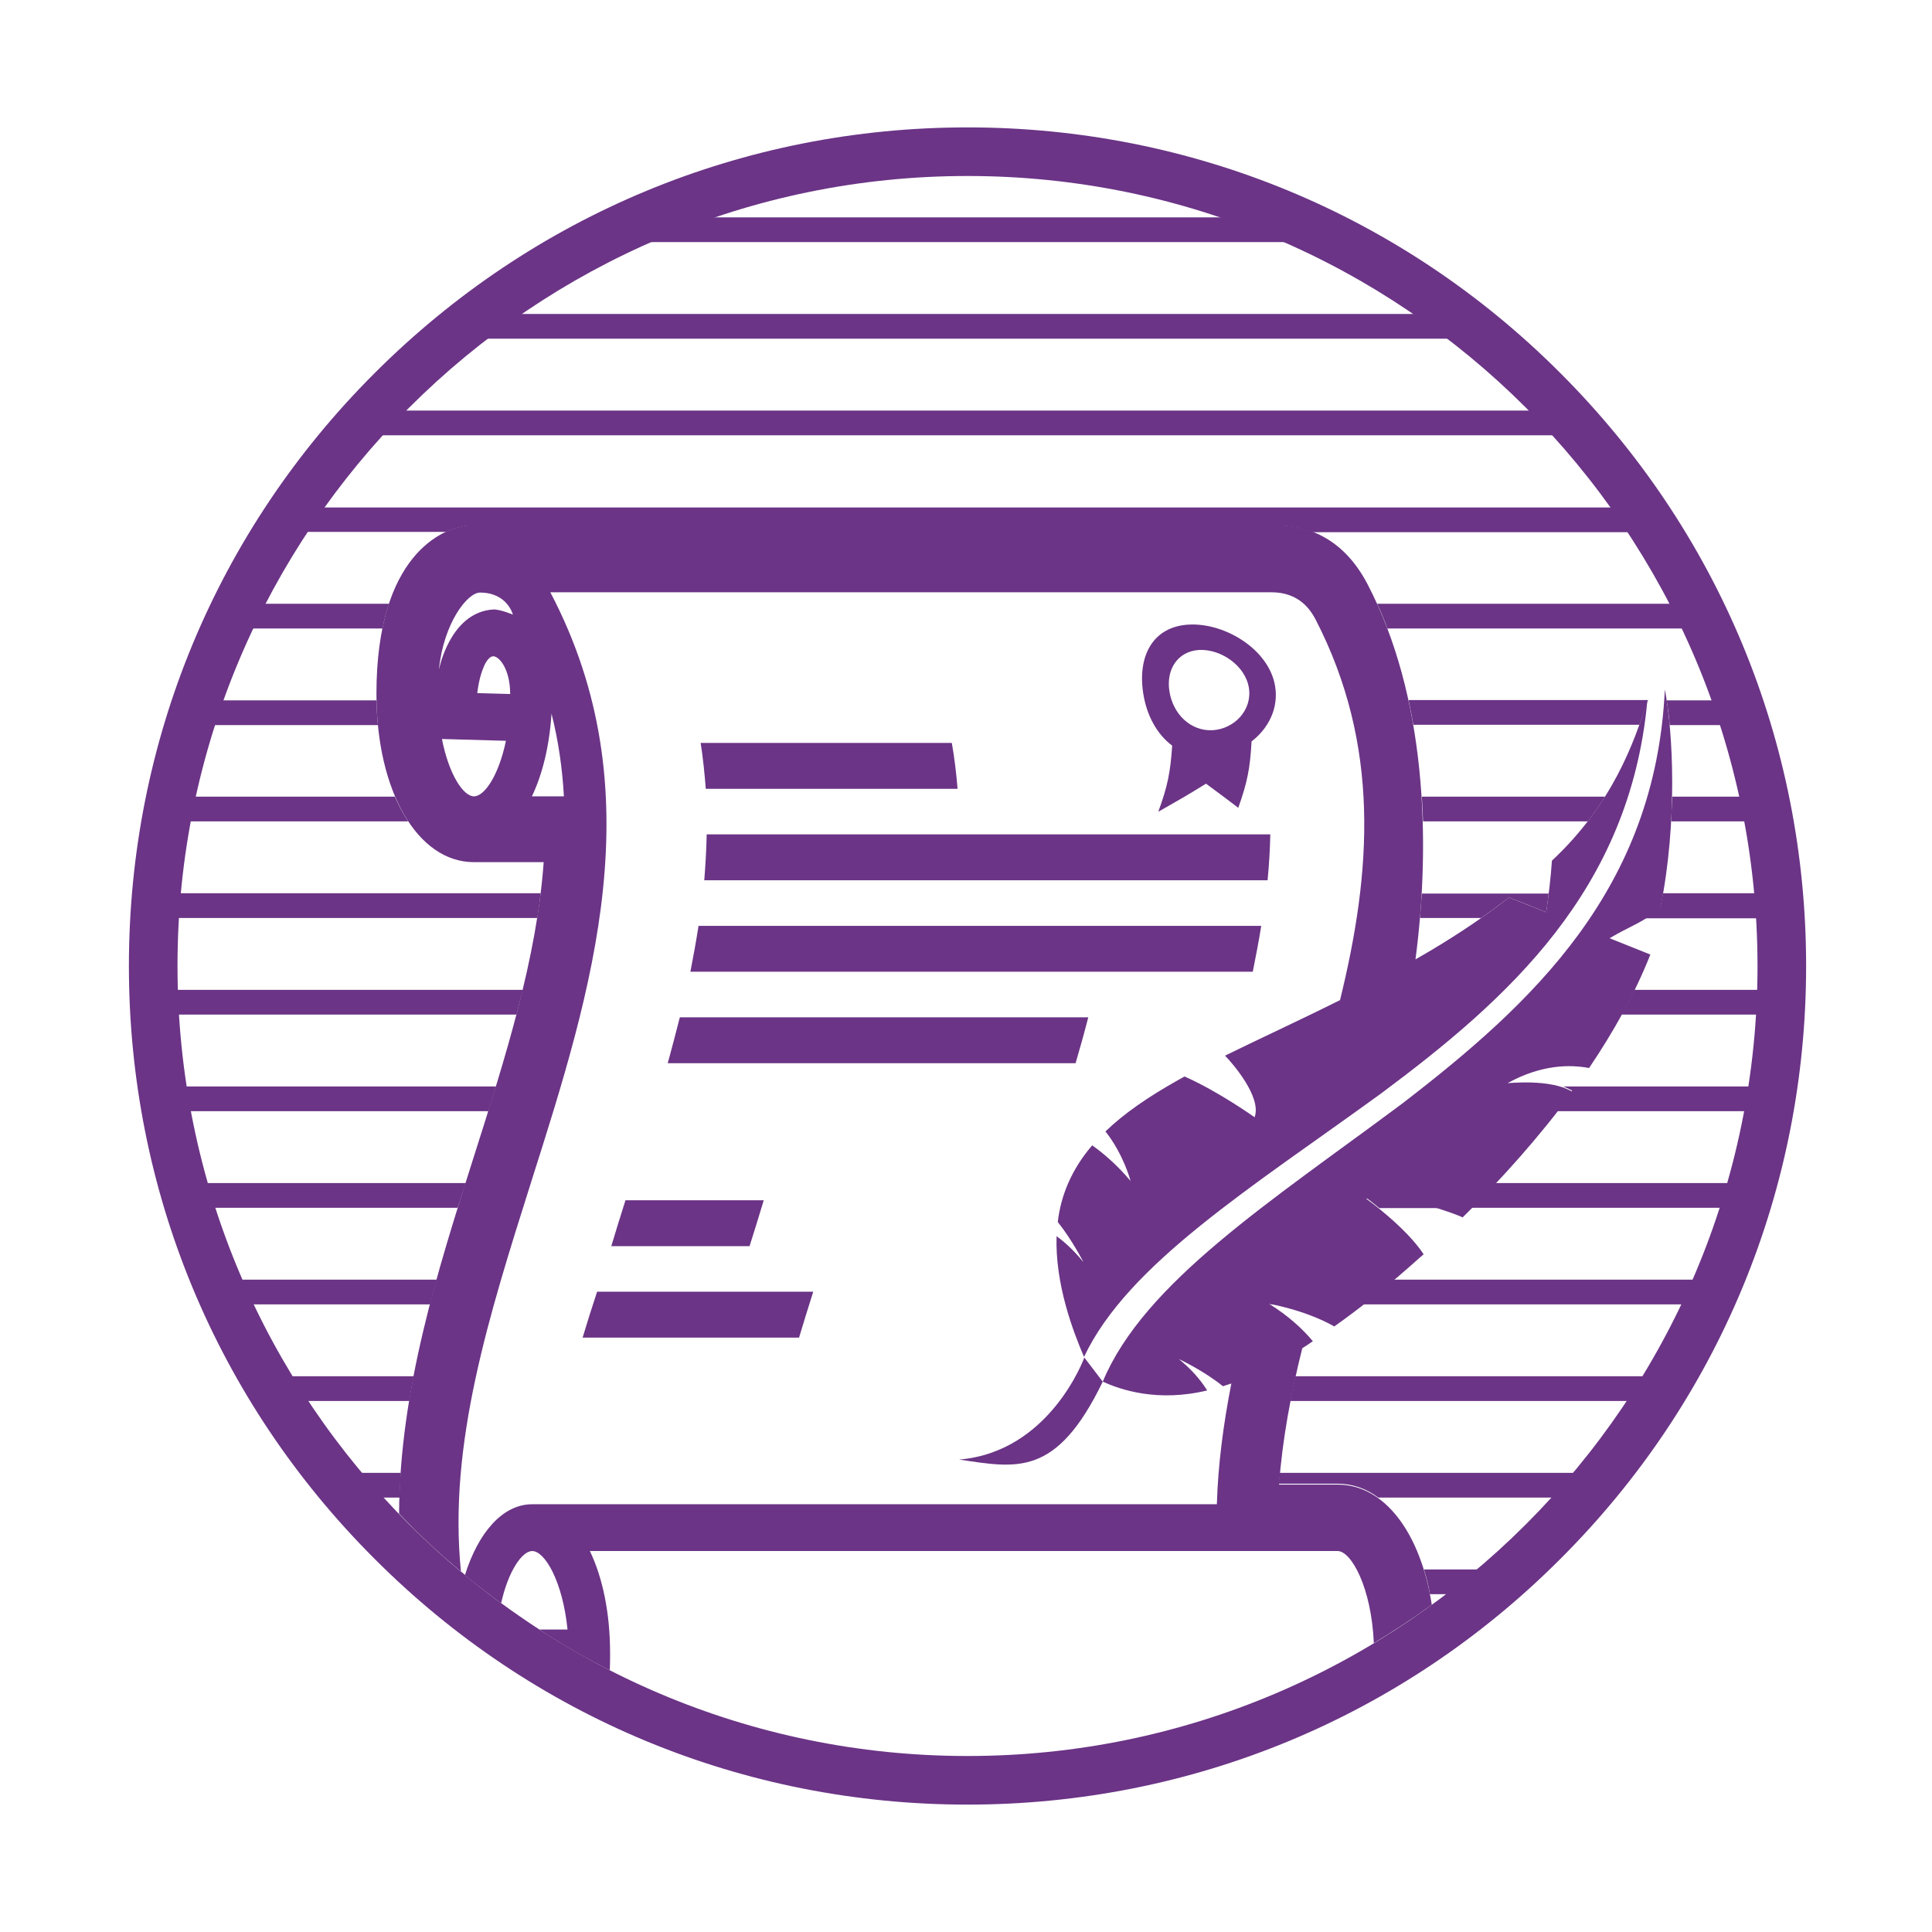 <?xml version="1.0" encoding="utf-8"?>
<!-- Generator: Adobe Illustrator 24.0.2, SVG Export Plug-In . SVG Version: 6.00 Build 0)  -->
<svg version="1.1" id="Capa_1" xmlns="http://www.w3.org/2000/svg" xmlns:xlink="http://www.w3.org/1999/xlink" x="0px" y="0px"
	 viewBox="0 0 640 640" style="enable-background:new 0 0 640 640;" xml:space="preserve">
<style type="text/css">
	.st0{fill:#6B3486;}
</style>
<title>PROGRAMACION SEGURAIcono</title>
<g>
	<g>
		<g>
			<g>
				<path class="st0" d="M485.4,112.2H153.2c-2.3,0-4.1-1.8-4.1-4.1c0-2.3,1.8-4.1,4.1-4.1h332.2c2.3,0,4.1,1.8,4.1,4.1
					C489.5,110.3,487.7,112.2,485.4,112.2z"/>
			</g>
			<g>
				<path class="st0" d="M519,144.2H117.4c-2.3,0-4.1-1.8-4.1-4.1s1.8-4.1,4.1-4.1H519c2.3,0,4.1,1.8,4.1,4.1S521.3,144.2,519,144.2
					z"/>
			</g>
			<g>
				<path class="st0" d="M432.7,80.2h-227c-2.3,0-4.1-1.8-4.1-4.1c0-2.3,1.8-4.1,4.1-4.1h227c2.3,0,4.1,1.8,4.1,4.1
					C436.8,78.3,435,80.2,432.7,80.2z"/>
			</g>
			<g>
				<path class="st0" d="M320.5,597.8c-74.2,0-144-28.9-196.4-81.4C71.6,464,42.7,394.2,42.7,320c0-74.2,28.9-144,81.4-196.4
					c52.5-52.5,122.2-81.4,196.4-81.4s144,28.9,196.4,81.4c52.5,52.5,81.4,122.2,81.4,196.4c0,74.2-28.9,144-81.4,196.4
					C464.5,568.9,394.7,597.8,320.5,597.8z M320.5,58.3C176.2,58.3,58.8,175.7,58.8,320s117.4,261.7,261.7,261.7
					S582.2,464.3,582.2,320S464.8,58.3,320.5,58.3z"/>
			</g>
			<g>
				<path class="st0" d="M66.3,240.2h58.9c-0.3-2.7-0.4-5.4-0.5-8.2H66.3c-2.3,0-4.1,1.8-4.1,4.1S64,240.2,66.3,240.2z"/>
				<path class="st0" d="M77.9,208.2h48.8c0.6-3,1.3-5.7,2.2-8.2h-51c-2.3,0-4.1,1.8-4.1,4.1C73.8,206.3,75.6,208.2,77.9,208.2z"/>
				<path class="st0" d="M94.5,176.2h53.3c3-1.4,5.8-2,7.9-2.1l0.4,0l266.8,0c3.6,0,7.8,0.6,12,2.2h106.9c2.3,0,4.1-1.8,4.1-4.1
					c0-2.3-1.8-4.1-4.1-4.1H94.5c-2.3,0-4.1,1.8-4.1,4.1C90.4,174.3,92.2,176.2,94.5,176.2z"/>
				<path class="st0" d="M164.3,359.9H55.9c-2.3,0-4.1,1.8-4.1,4.1c0,2.3,1.8,4.1,4.1,4.1h105.9
					C162.6,365.4,163.5,362.7,164.3,359.9z"/>
				<path class="st0" d="M171.1,336.1c0.7-2.7,1.4-5.5,2.1-8.2H53.6c-2.3,0-4.1,1.8-4.1,4.1c0,2.3,1.8,4.1,4.1,4.1H171.1z"/>
				<path class="st0" d="M54.3,304.1H178c0.4-2.7,0.8-5.5,1.1-8.2H54.3c-2.3,0-4.1,1.8-4.1,4.1C50.2,302.3,52,304.1,54.3,304.1z"/>
				<path class="st0" d="M54.3,272.1h80.9c-1.6-2.5-3.1-5.2-4.4-8.2H54.3c-2.3,0-4.1,1.8-4.1,4.1C50.2,270.3,52.1,272.1,54.3,272.1z
					"/>
				<path class="st0" d="M471,263.9c0.2,2.7,0.3,5.5,0.4,8.2h54.6c2.1-2.8,4-5.5,5.7-8.2H471z"/>
				<path class="st0" d="M471,295.9c-0.2,2.8-0.4,5.5-0.6,8.2h20.2c3.2-2.2,6.3-4.5,9.3-6.8c4.1,1.6,8.2,3.2,12.3,4.9
					c0.3-2.1,0.6-4.2,0.8-6.2H471z"/>
				<path class="st0" d="M553.6,272.1h31.7c2.3,0,4.1-1.8,4.1-4.1c0-2.3-1.8-4.1-4.1-4.1h-31.3C553.8,266.6,553.7,269.4,553.6,272.1
					z"/>
				<path class="st0" d="M466.6,231.9c0.6,2.7,1.1,5.5,1.6,8.2h74.9c0.8-2.3,1.6-4.6,2.3-6.6c0.1-0.5,0.3-0.9,0.4-1.4
					c0.1-0.1,0.2-0.1,0.3-0.2H466.6z"/>
				<path class="st0" d="M459.6,208.2h101.2c2.3,0,4.1-1.8,4.1-4.1c0-2.3-1.8-4.1-4.1-4.1H456.2
					C457.4,202.6,458.6,205.4,459.6,208.2z"/>
				<path class="st0" d="M553.1,240.2h19.4c2.3,0,4.1-1.8,4.1-4.1s-1.8-4.1-4.1-4.1h-20.4C552.5,234.4,552.9,237.1,553.1,240.2z"/>
				<path class="st0" d="M579.4,391.9h-84.1c-2.6,2.8-5.3,5.5-7.9,8.2h92c2.3,0,4.1-1.8,4.1-4.1
					C583.5,393.8,581.6,391.9,579.4,391.9z"/>
				<path class="st0" d="M563.1,423.9H461.6c-3.5,2.9-6.9,5.7-10.1,8.2h111.6c2.3,0,4.1-1.8,4.1-4.1S565.3,423.9,563.1,423.9z"/>
				<path class="st0" d="M528.1,487.9H423.9c-0.1,1.2-0.2,2.4-0.3,3.6h19.5c4.9,0,9.5,1.6,13.5,4.6h71.5c2.3,0,4.1-1.8,4.1-4.1
					S530.4,487.9,528.1,487.9z"/>
				<path class="st0" d="M585.2,359.9h-67.4c1.1,0.4,2.1,0.9,3,1.4c-1.7,2.3-3.4,4.5-5.2,6.8h69.5c2.3,0,4.1-1.8,4.1-4.1
					C589.3,361.8,587.5,359.9,585.2,359.9z"/>
				<path class="st0" d="M548.8,455.9H429.1c-0.6,2.7-1.2,5.5-1.7,8.2h121.5c2.3,0,4.1-1.8,4.1-4.1S551.1,455.9,548.8,455.9z"/>
				<path class="st0" d="M590.2,295.9h-39.3c-0.3,1.6-0.6,3.1-0.9,4.7c-1.9,1.5-3.5,2.6-5.1,3.6h45.3c2.3,0,4.1-1.8,4.1-4.1
					C594.3,297.8,592.5,295.9,590.2,295.9z"/>
				<path class="st0" d="M452.6,396.8c0,0,1.8,1.3,4.3,3.4h19.9C470,397.9,459.5,395.3,452.6,396.8z"/>
				<path class="st0" d="M588.1,327.9h-46.7c-1.3,2.7-2.8,5.5-4.3,8.2h51c2.3,0,4.1-1.8,4.1-4.1
					C592.2,329.8,590.4,327.9,588.1,327.9z"/>
				<path class="st0" d="M144.7,423.9h-66c-2.3,0-4.1,1.8-4.1,4.1s1.8,4.1,4.1,4.1h63.8C143.2,429.4,143.9,426.6,144.7,423.9z"/>
				<path class="st0" d="M421.1,432.1h1.6c-1.4-0.3-2.3-0.5-2.3-0.5C420.6,431.8,420.8,432,421.1,432.1z"/>
				<path class="st0" d="M495.7,519.9h-24c0.8,2.6,1.5,5.3,2,8.2h22c2.3,0,4.1-1.8,4.1-4.1C499.8,521.7,498,519.9,495.7,519.9z"/>
				<path class="st0" d="M154.3,391.9H64.6c-2.3,0-4.1,1.8-4.1,4.1c0,2.3,1.8,4.1,4.1,4.1h87C152.5,397.4,153.4,394.6,154.3,391.9z"
					/>
				<path class="st0" d="M132.8,487.9h-18.1c-2.3,0-4.1,1.8-4.1,4.1s1.8,4.1,4.1,4.1h17.7C132.5,493.4,132.6,490.6,132.8,487.9z"/>
				<path class="st0" d="M137.1,455.9H92c-2.3,0-4.1,1.8-4.1,4.1s1.8,4.1,4.1,4.1h43.6C136,461.4,136.5,458.6,137.1,455.9z"/>
			</g>
		</g>
	</g>
	<g>
		<path class="st0" d="M153.2,525c0.3-1.1,0.6-2.2,0.9-3.2c-0.5-0.4-0.9-0.8-1.4-1.2C152.8,522.1,153,523.5,153.2,525z"/>
		<path class="st0" d="M178.6,539.8c-4.3-2.8-8.5-5.7-12.6-8.7c-0.6,2.7-1.1,5.6-1.4,8.7H178.6z"/>
		<path class="st0" d="M443.2,491.8h-19.5c1.1-14.9,3.9-30,7.7-45.2c1.2-0.7,2.3-1.5,3.5-2.3c-3.4-4.1-8.1-8.4-14.5-12.4
			c0,0,11.9,2,21.6,7.5c8.6-6.1,18.1-13.6,28.2-22.7c0.5-0.4,0.9-0.8,1.4-1.2c-5.9-9-19-18.4-19-18.4c11-2.4,31.1,5.8,31.1,5.8
			c0.3,0.1,0.6,0.3,0.8,0.4c12.9-12.7,25.5-26.8,36.4-41.6c-7.2-4.5-21.5-2.8-21.5-2.9c11.2-6.2,20.8-6.2,27-5
			c8.3-12.3,15.3-24.9,20.3-37.6c-4.5-1.8-9-3.6-13.5-5.4c6.9-4.1,10.5-4.9,16.8-9.9c5.8-28.6,4.2-58.6,1.5-72.5
			c-3.1,66.3-43.9,104-86.9,137.1C421,398,379,424.8,365.3,457.7l0,0c5.8,2.6,18,6.9,34.6,2.9c-2.2-3.5-5.2-7-9.4-10.4
			c0,0,8.2,3.8,14.6,9c0.9-0.3,1.8-0.6,2.8-0.9c-2.6,13.3-4.4,26.6-4.8,40H176.3c-9.7,0-17.8,9.2-22.3,23.5c3.9,3.2,7.9,6.3,12,9.3
			c2.4-10.8,7-17.3,10.3-17.3c4.2,0,10.1,10.1,11.7,26h-9.4c7.5,4.9,15.3,9.4,23.4,13.5c0.1-1.8,0.1-3.7,0.1-5.7
			c0-13.3-2.5-25.1-6.7-33.8h247.7c4.5,0,11.2,12,12,30.5c6.6-4,13-8.2,19.2-12.7C470.6,507.8,458.6,491.8,443.2,491.8z"/>
		<path class="st0" d="M152.7,520.6c-4.3-42.2,9.3-84.9,23.3-129.2c20.2-63.6,41-129.2,6.3-195.2c0,0,229.6,0,238.9,0
			c9.3,0,13,6,14.6,9c21.5,41.7,18.6,83.4,8.1,126.1c-13.2,6.6-26.3,12.6-38.1,18.4c2.2,2.2,12.3,13.7,9.8,20.4
			c0,0-11.9-8.5-23.2-13.5c-0.6,0.3-1.2,0.7-1.8,1c-10.4,5.8-18.4,11.4-24.4,17.2c6,7.6,8.3,16.3,8.3,16.4c-4.2-5-8.5-8.8-12.7-11.8
			c-7,8.2-10.4,16.8-11.4,25.4c4.8,6,8.5,13.3,8.5,13.3c-3-3.7-6-6.5-8.9-8.6c-0.5,16,5.5,31.6,9.1,40
			c14.5-30.8,55.5-56.1,98.3-87.2c42.2-31.4,82.5-67.4,88.3-130.1c-4.4,13.8-11.5,34.1-31.6,52.9c-0.4,5.8-1.1,11.5-1.9,17.1
			c-4.1-1.6-8.2-3.3-12.3-4.9c-9.4,7.3-19.9,14.2-31,20.5c5.2-39.7,3.4-87.3-15.9-124.3c-8.4-16.1-21-19.5-30.1-19.5l-266.8,0
			l-0.4,0c-9.3,0.6-31,10.1-31,55.8c0,32.3,13.6,55.8,32.3,55.8h23.1c-2.3,31.9-12.5,64.2-23.4,98.4
			c-11.7,36.8-24.3,76.5-24.5,117.4C138.7,508.3,145.5,514.6,152.7,520.6z M157,263.8c-3.5,0-8.3-7.2-10.6-19l21.2,0.6
			C165.2,256.9,160.5,263.8,157,263.8z M158.1,229.6c0.6-5.1,1.8-8,2.5-9.5c0.4-0.8,1.5-2.7,2.8-2.7c2,0,5.6,4.3,5.6,12.5
			L158.1,229.6z M163.4,201.9c-12.9,0.8-17.2,16.2-18,19.9c1.6-15.6,9.5-25.5,13.6-25.5c9.1,0,10.9,7.3,10.9,7.3
			S165.6,201.8,163.4,201.9z M176.2,263.8c3.5-7.3,5.8-16.7,6.5-27.4c2.3,9.1,3.6,18.3,4.1,27.4H176.2z"/>
		<path class="st0" d="M317.7,483.5c19.1,2.8,32.2,6,47.6-25.8l0,0c0,0,0,0,0,0c0,0,0,0,0,0l-6.1-8
			C359.2,449.7,347.9,481,317.7,483.5z"/>
		<path class="st0" d="M253,397.6h-45.8c-1.6,5.1-3.2,10.1-4.7,15.2h45.8C249.9,407.7,251.5,402.7,253,397.6z"/>
		<polygon class="st0" points="365.3,457.7 365.3,457.7 365.3,457.7 		"/>
		<path class="st0" d="M360.5,337H225.2c-1.3,5.1-2.6,10.1-4,15.2h135.1C357.8,347.1,359.2,342.1,360.5,337z"/>
		<path class="st0" d="M193,443.1h71.7c1.5-5.1,3.1-10.1,4.7-15.2h-71.6C196.1,433,194.5,438.1,193,443.1z"/>
		<path class="st0" d="M233.3,291.6h186.6c0.5-5.1,0.8-10.1,0.9-15.2H234.1C234,281.5,233.7,286.5,233.3,291.6z"/>
		<path class="st0" d="M417.8,306.7H231.4c-0.8,5.1-1.7,10.1-2.7,15.2h186.3C416,316.8,417,311.8,417.8,306.7z"/>
		<path class="st0" d="M317.2,261.3c-0.4-5.1-1-10.1-1.9-15.2h-83.2c0.8,5.1,1.3,10.1,1.7,15.2H317.2z"/>
		<g>
			<path class="st0" d="M393.9,206.9c-12,0.6-17.1,10.4-15.2,22.7c1.1,7.3,4.5,13.6,9.6,17.4c-0.6,8.9-1.5,13.4-4.6,21.9
				c6.5-3.7,9.7-5.5,15.8-9.3c4.5,3.3,6.6,4.9,10.7,8c3-8.5,3.9-13,4.4-22c5.6-4.3,9-11,7.8-18.3
				C420.4,215.2,405.9,206.3,393.9,206.9z M401.6,241.9c-7.3,0.3-13-5.4-14.2-12.8c-1.2-7.3,2.7-13.4,9.9-13.8
				c7.2-0.3,15.2,5.2,16.4,12.5C414.9,235.2,408.9,241.5,401.6,241.9z"/>
		</g>
	</g>
</g>
</svg>

